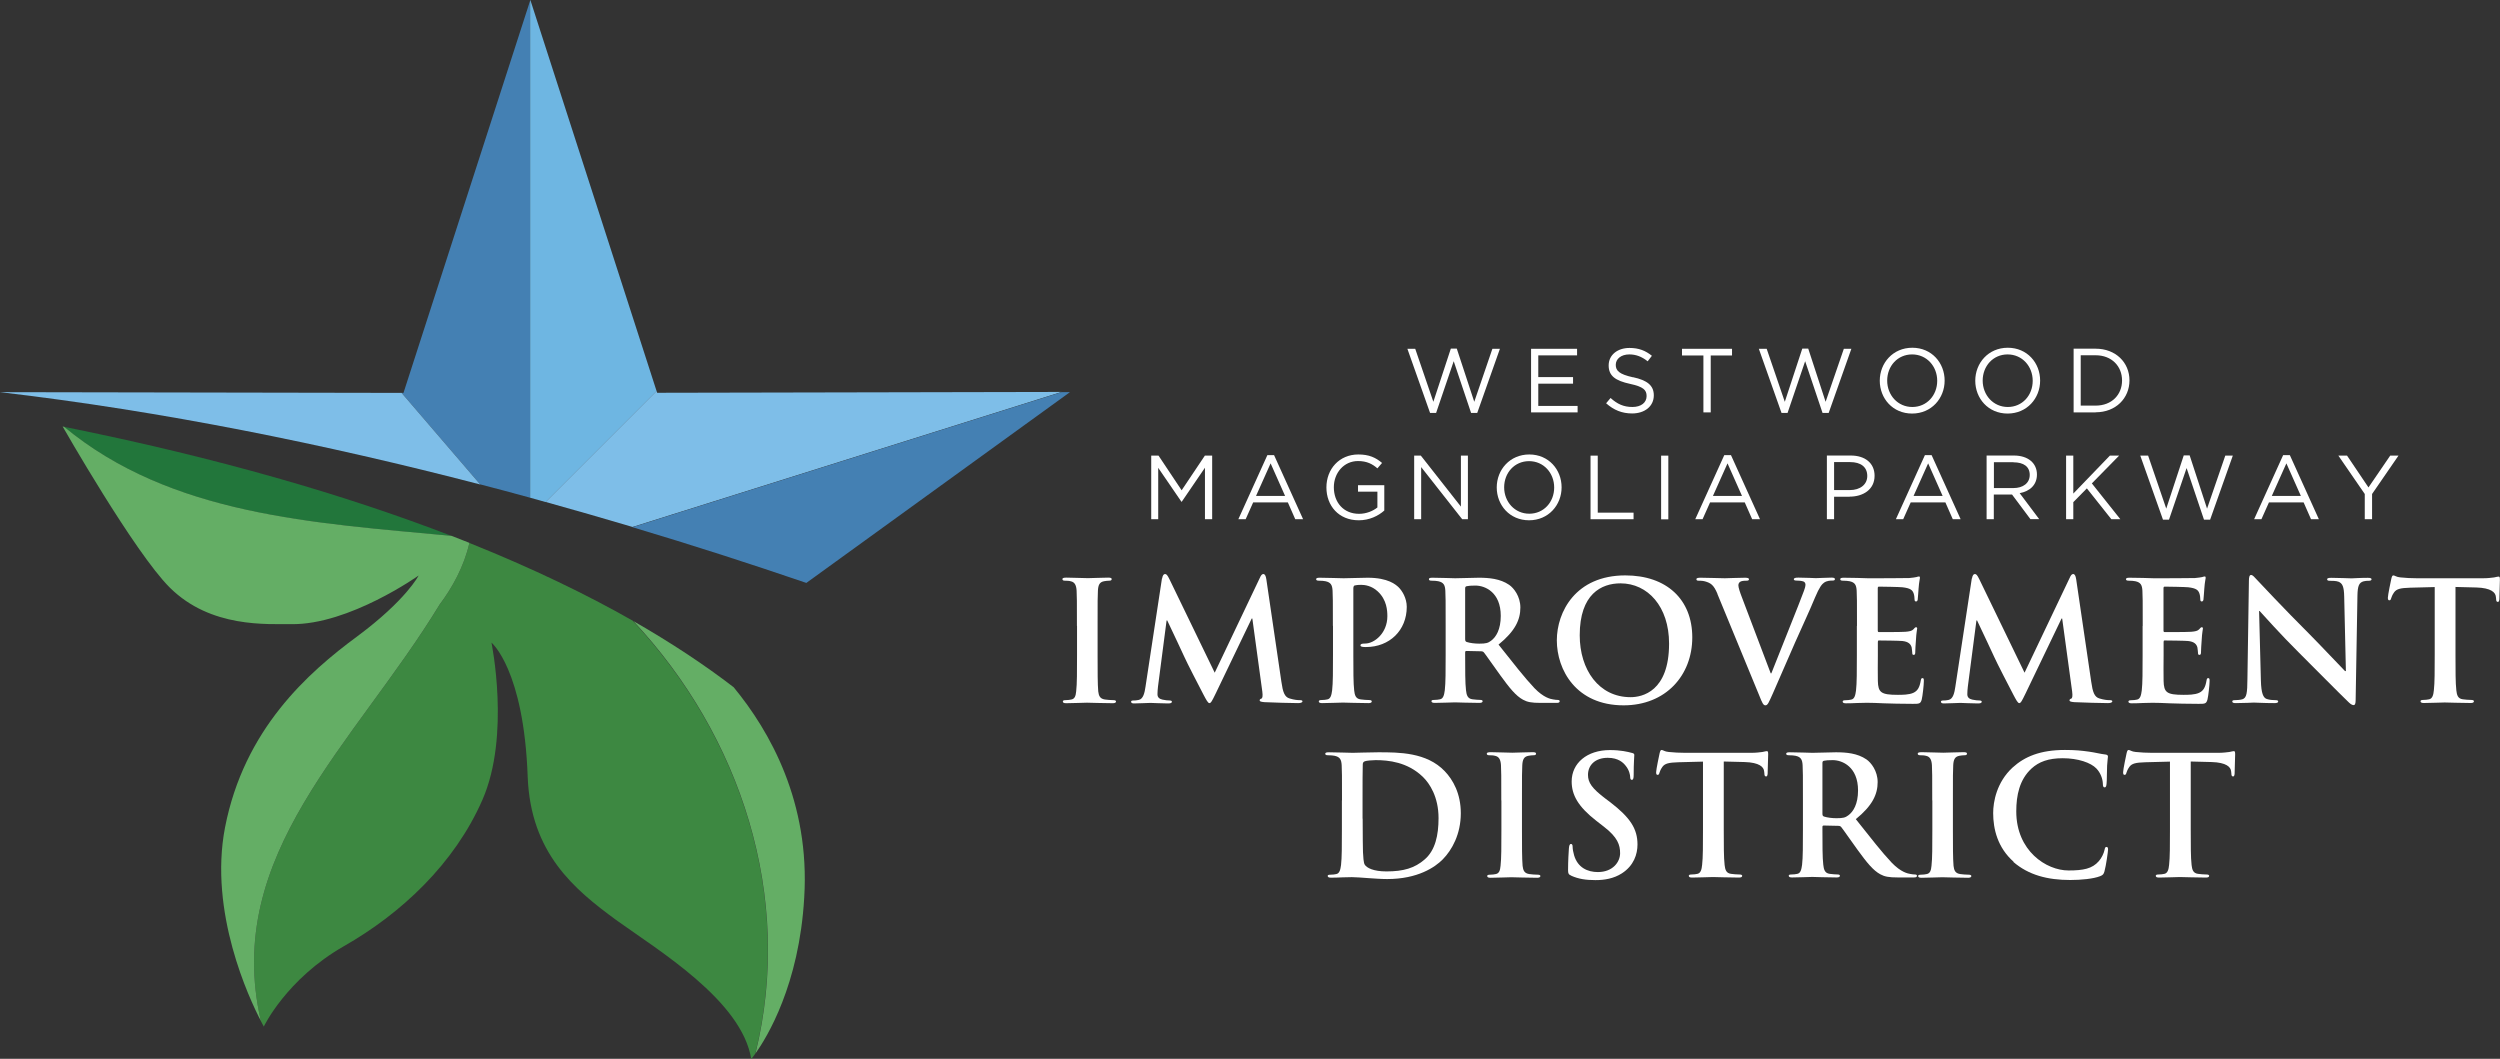 <?xml version="1.0" encoding="UTF-8"?><svg id="a" xmlns="http://www.w3.org/2000/svg" width="235.88" height="99.9" xmlns:xlink="http://www.w3.org/1999/xlink" viewBox="0 0 235.88 99.9"><rect x="0" y="0" width="235.88" height="99.9" fill="#333333" stroke="none"/><defs><clipPath id="b"><rect width="235.88" height="99.9" fill="none" stroke-width="0"/></clipPath></defs><g clip-path="url(#b)"><path d="m50.02,46.96V.06l-11.95,37.01h-.18s7.41,8.63,7.41,8.63c1.58.41,3.16.83,4.72,1.26" fill="#4480b3" fill-rule="evenodd" stroke-width="0"/><path d="m45.3,45.7l-7.41-8.63L0,37c15.39,1.8,30.73,4.92,45.3,8.71" fill="#7ebee8" fill-rule="evenodd" stroke-width="0"/><path d="m50.04,0l-.02.06v46.9c.49.13.97.27,1.46.41l10.47-10.47L50.04,0Z" fill="#6eb6e2" fill-rule="evenodd" stroke-width="0"/><path d="m62.01,37.07l-.06-.18-10.47,10.47c2.77.77,5.5,1.56,8.2,2.36l40.48-12.74-38.14.08Z" fill="#7ebee8" fill-rule="evenodd" stroke-width="0"/><path d="m100.15,37l-40.48,12.74c5.66,1.69,11.15,3.46,16.41,5.26l24.87-18h-.8Z" fill="#4480b3" fill-rule="evenodd" stroke-width="0"/><path d="m6.04,40.27c10.09,8.37,23.57,9.08,36.57,10.3-9.99-3.86-22.07-7.38-36.57-10.3" fill="#22763b" stroke-width="0"/><path d="m59.76,58.6c-4.45-2.54-9.59-5.01-15.47-7.37-.5,2.22-1.65,4.27-2.81,5.82-8.02,13.17-20.48,23.56-16.87,39.28.18.34.28.53.28.53,0,0,2.11-4.46,7.53-7.57,5.42-3.08,10.46-7.79,13.1-13.83,2.66-6.07.85-14.83.85-14.83,0,0,3.06,2.53,3.42,12.68.28,7.18,4.38,10.59,8.34,13.49,3.97,2.86,11.86,7.6,12.75,13.12,0,0,.15-.17.38-.5,3.66-14.79-1.4-30-11.52-40.8" fill="#3d8841" stroke-width="0"/><path d="m6.04,40.27s-.08-.02-.13-.03c0,0,6.78,11.89,10.11,15.2,3.88,3.85,9.24,3.42,11.48,3.45,5.44.07,12-4.59,12-4.59,0,0-1.17,2.31-5.79,5.74-4.64,3.42-10.68,8.76-12.48,18.04-1.54,8,2.28,16.13,3.38,18.24-3.61-15.71,8.85-26.1,16.87-39.28,1.16-1.54,2.31-3.59,2.81-5.82-.55-.22-1.12-.44-1.68-.66-13-1.22-26.48-1.93-36.57-10.3" fill="#64ae65" stroke-width="0"/><path d="m69.22,64.84c-2.73-2.1-5.88-4.19-9.46-6.24,10.11,10.8,15.17,26.01,11.52,40.8,1.07-1.51,4.13-6.46,4.6-14.72.55-8.96-3.21-15.66-6.66-19.84" fill="#64ae65" stroke-width="0"/><polygon points="136.89 32.89 137.45 32.89 139.1 37.91 140.81 32.91 141.52 32.91 139.38 38.96 138.8 38.96 137.16 34.08 135.5 38.96 134.93 38.96 132.79 32.91 133.53 32.91 135.24 37.91 136.89 32.89" fill="#fff" stroke-width="0"/><polygon points="148.8 33.53 145.14 33.53 145.14 35.58 148.42 35.58 148.42 36.2 145.14 36.2 145.14 38.3 148.85 38.3 148.85 38.91 144.46 38.91 144.46 32.91 148.8 32.91 148.8 33.53" fill="#fff" stroke-width="0"/><path d="m154.08,35.59c1.34.29,1.96.78,1.96,1.71,0,1.04-.86,1.71-2.05,1.71-.95,0-1.73-.32-2.45-.96l.42-.5c.63.57,1.23.85,2.06.85s1.34-.42,1.34-1.03c0-.57-.3-.88-1.56-1.15-1.38-.3-2.02-.75-2.02-1.74s.83-1.65,1.97-1.65c.87,0,1.5.25,2.11.74l-.4.52c-.56-.45-1.12-.65-1.73-.65-.78,0-1.28.43-1.28.98s.31.89,1.63,1.18" fill="#fff" stroke-width="0"/><polygon points="161.41 38.91 160.72 38.91 160.72 33.54 158.7 33.54 158.7 32.91 163.42 32.91 163.42 33.54 161.41 33.54 161.41 38.91" fill="#fff" stroke-width="0"/><polygon points="170.05 32.89 170.61 32.89 172.25 37.91 173.97 32.91 174.68 32.91 172.54 38.96 171.96 38.96 170.32 34.08 168.66 38.96 168.09 38.96 165.95 32.91 166.69 32.91 168.4 37.91 170.05 32.89" fill="#fff" stroke-width="0"/><path d="m180.41,39.02c-1.83,0-3.05-1.43-3.05-3.1s1.24-3.11,3.07-3.11,3.05,1.43,3.05,3.1-1.24,3.11-3.07,3.11m0-5.58c-1.37,0-2.35,1.1-2.35,2.47s1,2.49,2.37,2.49,2.35-1.1,2.35-2.47-.99-2.49-2.37-2.49" fill="#fff" stroke-width="0"/><path d="m189.42,39.02c-1.83,0-3.05-1.43-3.05-3.1s1.24-3.11,3.07-3.11,3.05,1.43,3.05,3.1-1.24,3.11-3.07,3.11m0-5.58c-1.37,0-2.35,1.1-2.35,2.47s1,2.49,2.37,2.49,2.35-1.1,2.35-2.47-.99-2.49-2.37-2.49" fill="#fff" stroke-width="0"/><path d="m197.73,38.91h-2.08v-6.01h2.08c1.89,0,3.19,1.3,3.19,2.99s-1.3,3.01-3.19,3.01m0-5.38h-1.41v4.75h1.41c1.52,0,2.49-1.03,2.49-2.37s-.97-2.38-2.49-2.38" fill="#fff" stroke-width="0"/><polygon points="111.5 47.34 111.47 47.34 109.28 44.14 109.28 48.99 108.62 48.99 108.62 42.99 109.31 42.99 111.49 46.26 113.68 42.99 114.37 42.99 114.37 48.99 113.69 48.99 113.69 44.13 111.5 47.34" fill="#fff" stroke-width="0"/><path d="m122.94,48.99h-.73l-.7-1.59h-3.27l-.71,1.59h-.69l2.74-6.05h.63l2.74,6.05Zm-3.06-5.26l-1.37,3.06h2.74l-1.36-3.06Z" fill="#fff" stroke-width="0"/><path d="m128.2,49.09c-1.89,0-3.05-1.37-3.05-3.1s1.21-3.11,3.01-3.11c1.01,0,1.64.29,2.24.8l-.44.51c-.46-.4-.98-.69-1.83-.69-1.33,0-2.28,1.12-2.28,2.47,0,1.44.92,2.51,2.38,2.51.69,0,1.32-.27,1.73-.6v-1.49h-1.83v-.61h2.48v2.39c-.56.5-1.4.92-2.41.92" fill="#fff" stroke-width="0"/><polygon points="137.84 42.99 138.5 42.99 138.5 48.99 137.96 48.99 134.09 44.07 134.09 48.99 133.43 48.99 133.43 42.99 134.06 42.99 137.84 47.8 137.84 42.99" fill="#fff" stroke-width="0"/><path d="m144.27,49.09c-1.83,0-3.05-1.43-3.05-3.1s1.24-3.11,3.07-3.11,3.05,1.43,3.05,3.1-1.24,3.11-3.07,3.11m0-5.58c-1.37,0-2.35,1.1-2.35,2.47s1,2.49,2.37,2.49,2.35-1.1,2.35-2.47-.99-2.49-2.37-2.49" fill="#fff" stroke-width="0"/><polygon points="150.07 42.99 150.75 42.99 150.75 48.37 154.13 48.37 154.13 48.99 150.07 48.99 150.07 42.99" fill="#fff" stroke-width="0"/><rect x="156.73" y="42.99" width=".68" height="6.01" fill="#fff" stroke-width="0"/><path d="m166.05,48.99h-.73l-.7-1.59h-3.27l-.71,1.59h-.69l2.74-6.05h.63l2.74,6.05Zm-3.06-5.26l-1.37,3.06h2.74l-1.36-3.06Z" fill="#fff" stroke-width="0"/><path d="m174.51,46.87h-1.46v2.12h-.68v-6.01h2.25c1.36,0,2.25.72,2.25,1.91,0,1.3-1.08,1.97-2.36,1.97m.06-3.26h-1.52v2.64h1.48c.99,0,1.65-.53,1.65-1.33,0-.87-.64-1.31-1.61-1.31" fill="#fff" stroke-width="0"/><path d="m184.98,48.99h-.73l-.7-1.59h-3.27l-.71,1.59h-.69l2.74-6.05h.63l2.74,6.05Zm-3.06-5.26l-1.37,3.06h2.74l-1.36-3.06Z" fill="#fff" stroke-width="0"/><path d="m191.58,48.99l-1.74-2.33h-1.72v2.33h-.68v-6.01h2.58c1.32,0,2.17.71,2.17,1.79,0,1-.69,1.59-1.63,1.76l1.84,2.45h-.83Zm-1.6-5.38h-1.85v2.44h1.84c.9,0,1.54-.46,1.54-1.24s-.57-1.19-1.54-1.19" fill="#fff" stroke-width="0"/><polygon points="200.06 48.99 199.21 48.99 196.9 46.08 195.62 47.38 195.62 48.99 194.94 48.99 194.94 42.99 195.62 42.99 195.62 46.57 199.07 42.99 199.94 42.99 197.37 45.61 200.06 48.99" fill="#fff" stroke-width="0"/><polygon points="206.04 42.97 206.6 42.97 208.24 47.99 209.96 42.99 210.67 42.99 208.53 49.03 207.95 49.03 206.31 44.16 204.65 49.03 204.08 49.03 201.94 42.99 202.68 42.99 204.39 47.99 206.04 42.97" fill="#fff" stroke-width="0"/><path d="m218.78,48.99h-.73l-.7-1.59h-3.27l-.71,1.59h-.69l2.74-6.05h.63l2.74,6.05Zm-3.06-5.26l-1.37,3.06h2.74l-1.36-3.06Z" fill="#fff" stroke-width="0"/><polygon points="223.81 48.99 223.12 48.99 223.12 46.61 220.63 42.99 221.45 42.99 223.47 45.99 225.52 42.99 226.3 42.99 223.81 46.61 223.81 48.99" fill="#fff" stroke-width="0"/><path d="m101.61,59.05c0-2.38,0-2.82-.03-3.32-.03-.53-.19-.8-.53-.88-.17-.05-.38-.06-.56-.06-.16,0-.25-.03-.25-.16,0-.09.13-.13.38-.13.59,0,1.58.05,2.03.05.39,0,1.31-.05,1.91-.05.2,0,.33.03.33.13,0,.13-.09.16-.25.16s-.28.02-.47.05c-.42.08-.55.34-.58.89-.03.5-.03.94-.03,3.32v2.75c0,1.52,0,2.75.06,3.43.05.42.16.7.63.77.22.03.56.06.8.06.17,0,.25.05.25.13,0,.11-.13.16-.3.16-1.03,0-2.02-.05-2.44-.05-.36,0-1.34.05-1.97.05-.2,0-.31-.05-.31-.16,0-.08.06-.13.25-.13.23,0,.42-.03.56-.06.31-.06.41-.33.45-.78.08-.66.08-1.89.08-3.41v-2.75Z" fill="#fff" stroke-width="0"/><path d="m109.65,54.57c.05-.27.14-.41.27-.41s.22.08.42.49l4.27,8.82,4.25-8.93c.11-.25.2-.38.34-.38s.23.16.28.49l1.42,9.67c.14.99.3,1.44.77,1.58.45.14.77.16.97.16.14,0,.25.02.25.11,0,.12-.19.17-.41.17-.39,0-2.55-.05-3.18-.09-.36-.03-.45-.08-.45-.17,0-.08.06-.13.17-.17.09-.03.14-.23.08-.67l-.94-6.88h-.06l-3.41,7.1c-.36.74-.44.88-.58.88s-.3-.31-.55-.78c-.38-.72-1.61-3.11-1.8-3.55-.14-.33-1.08-2.3-1.63-3.47h-.06l-.81,6.23c-.03.28-.05.49-.05.74,0,.3.2.44.47.5.28.06.5.08.66.08.12,0,.23.03.23.11,0,.14-.14.17-.38.17-.66,0-1.36-.05-1.64-.05-.3,0-1.05.05-1.55.05-.16,0-.28-.03-.28-.17,0-.08.09-.11.25-.11.13,0,.23,0,.47-.05.44-.09.56-.7.64-1.24l1.55-10.2Z" fill="#fff" stroke-width="0"/><path d="m125.76,59.05c0-2.38,0-2.82-.03-3.32-.03-.53-.16-.78-.67-.89-.12-.03-.39-.05-.61-.05-.17,0-.27-.03-.27-.14s.11-.14.34-.14c.83,0,1.81.05,2.25.05.64,0,1.55-.05,2.27-.05,1.95,0,2.66.66,2.91.89.34.33.78,1.03.78,1.86,0,2.22-1.63,3.79-3.85,3.79-.08,0-.25,0-.33-.02-.08-.02-.19-.03-.19-.14,0-.12.11-.17.44-.17.88,0,2.1-.99,2.1-2.58,0-.52-.05-1.56-.92-2.35-.56-.52-1.2-.61-1.56-.61-.23,0-.47.02-.61.06-.08.03-.12.13-.12.3v6.26c0,1.44,0,2.68.08,3.35.05.44.14.78.61.84.22.03.56.06.8.06.17,0,.25.05.25.13,0,.11-.12.16-.3.16-1.03,0-2.02-.05-2.42-.05-.36,0-1.35.05-1.97.05-.2,0-.31-.05-.31-.16,0-.08.06-.13.25-.13.23,0,.42-.03.56-.06.31-.06.39-.41.45-.86.08-.66.08-1.89.08-3.33v-2.75Z" fill="#fff" stroke-width="0"/><path d="m136.4,59.05c0-2.38,0-2.82-.03-3.32-.03-.53-.16-.78-.67-.89-.12-.03-.39-.05-.61-.05-.17,0-.27-.03-.27-.14s.11-.14.34-.14c.83,0,1.81.05,2.14.05.53,0,1.72-.05,2.21-.05.99,0,2.03.09,2.88.67.44.3,1.06,1.09,1.06,2.14,0,1.16-.49,2.22-2.06,3.5,1.39,1.75,2.47,3.14,3.39,4.11.88.91,1.52,1.02,1.75,1.06.17.03.31.05.44.05s.19.05.19.12c0,.13-.11.16-.3.16h-1.49c-.88,0-1.27-.08-1.67-.3-.67-.36-1.27-1.1-2.14-2.3-.63-.86-1.35-1.92-1.55-2.16-.08-.09-.17-.11-.28-.11l-1.36-.03c-.08,0-.13.03-.13.13v.22c0,1.45,0,2.69.08,3.35.05.45.14.8.61.86.23.03.58.06.77.06.12,0,.19.05.19.12,0,.11-.11.16-.31.16-.91,0-2.06-.05-2.3-.05-.3,0-1.28.05-1.91.05-.2,0-.31-.05-.31-.16,0-.08.06-.12.25-.12.23,0,.42-.03.56-.06.31-.06.39-.41.45-.86.08-.66.08-1.89.08-3.33v-2.75Zm1.84,1.24c0,.17.03.23.14.28.33.11.8.16,1.19.16.63,0,.83-.06,1.11-.27.47-.34.92-1.06.92-2.35,0-2.22-1.47-2.86-2.39-2.86-.39,0-.67.02-.83.06-.11.03-.14.09-.14.22v4.76Z" fill="#fff" stroke-width="0"/><path d="m146.89,60.42c0-2.68,1.77-6.13,6.46-6.13,3.9,0,6.32,2.27,6.32,5.85s-2.5,6.41-6.48,6.41c-4.49,0-6.3-3.36-6.3-6.13m10.59.3c0-3.5-2.02-5.68-4.58-5.68-1.8,0-3.85,1-3.85,4.9,0,3.25,1.8,5.84,4.8,5.84,1.09,0,3.63-.53,3.63-5.05" fill="#fff" stroke-width="0"/><path d="m162.05,56.04c-.36-.86-.63-1.03-1.19-1.19-.23-.06-.48-.06-.61-.06-.14,0-.19-.05-.19-.14,0-.12.17-.14.41-.14.83,0,1.72.05,2.27.05.39,0,1.14-.05,1.92-.05.19,0,.36.03.36.14s-.09.14-.23.14c-.25,0-.49.02-.61.11-.11.08-.16.19-.16.33,0,.2.14.64.36,1.2l2.69,7.1h.06c.67-1.72,2.71-6.76,3.08-7.79.08-.2.14-.44.14-.58,0-.12-.06-.25-.2-.3-.19-.06-.42-.08-.63-.08-.14,0-.27-.02-.27-.12,0-.12.14-.16.44-.16.78,0,1.44.05,1.64.05.27,0,1-.05,1.47-.05.2,0,.33.03.33.14s-.09.14-.25.14-.49,0-.77.19c-.2.14-.44.41-.86,1.41-.61,1.47-1.03,2.32-1.88,4.24-1,2.28-1.74,3.99-2.08,4.77-.41.91-.5,1.16-.72,1.16-.2,0-.3-.22-.59-.95l-3.94-9.56Z" fill="#fff" stroke-width="0"/><path d="m175.21,59.05c0-2.38,0-2.82-.03-3.32-.03-.53-.16-.78-.67-.89-.12-.03-.39-.05-.61-.05-.17,0-.27-.03-.27-.14s.11-.14.34-.14c.42,0,.88.02,1.27.02.41.02.77.03.99.03.5,0,3.61,0,3.91-.02.3-.03.55-.06.67-.09.08-.02.17-.06.25-.06s.09.06.09.14c0,.11-.08.3-.13,1.02-.02.16-.05.84-.08,1.03-.02.08-.05.17-.16.17s-.14-.08-.14-.22c0-.11-.02-.38-.09-.56-.11-.28-.27-.47-1.05-.56-.27-.03-1.91-.06-2.22-.06-.08,0-.11.05-.11.16v3.96c0,.11.02.17.11.17.34,0,2.14,0,2.5-.03.38-.03.61-.08.75-.23.11-.12.17-.2.25-.2.06,0,.11.03.11.12s-.08.34-.12,1.14c-.03.31-.06.94-.06,1.05,0,.13,0,.3-.14.3-.11,0-.14-.06-.14-.14-.02-.16-.02-.36-.06-.56-.08-.31-.3-.55-.88-.61-.3-.03-1.85-.05-2.22-.05-.08,0-.09.06-.09.16v1.24c0,.53-.02,1.97,0,2.42.03,1.08.28,1.31,1.88,1.31.41,0,1.06,0,1.47-.19.41-.19.59-.52.7-1.16.03-.17.06-.23.17-.23.12,0,.12.13.12.28,0,.36-.12,1.42-.2,1.74-.11.41-.25.41-.84.41-1.17,0-2.03-.03-2.71-.05-.67-.03-1.16-.05-1.63-.05-.17,0-.52.02-.89.02-.36.02-.77.03-1.08.03-.2,0-.31-.05-.31-.16,0-.08.06-.13.25-.13.23,0,.42-.03.56-.06.31-.06.39-.41.45-.86.08-.66.08-1.89.08-3.33v-2.75Z" fill="#fff" stroke-width="0"/><path d="m186.06,54.57c.05-.27.14-.41.27-.41s.22.08.42.49l4.27,8.82,4.25-8.93c.11-.25.2-.38.34-.38s.23.16.28.49l1.42,9.67c.14.99.3,1.44.77,1.58.45.14.77.16.97.16.14,0,.25.02.25.11,0,.12-.19.17-.41.17-.39,0-2.55-.05-3.18-.09-.36-.03-.45-.08-.45-.17,0-.08.06-.13.17-.17.09-.03.14-.23.08-.67l-.94-6.88h-.06l-3.41,7.1c-.36.74-.44.88-.58.88s-.3-.31-.55-.78c-.38-.72-1.61-3.11-1.8-3.55-.14-.33-1.08-2.3-1.63-3.47h-.06l-.81,6.23c-.03.28-.05.49-.05.74,0,.3.2.44.47.5.28.06.5.08.66.08.12,0,.23.03.23.11,0,.14-.14.17-.38.17-.66,0-1.36-.05-1.64-.05-.3,0-1.05.05-1.55.05-.16,0-.28-.03-.28-.17,0-.08.09-.11.25-.11.13,0,.23,0,.47-.05.44-.09.56-.7.64-1.24l1.55-10.2Z" fill="#fff" stroke-width="0"/><path d="m202.17,59.05c0-2.38,0-2.82-.03-3.32-.03-.53-.16-.78-.67-.89-.12-.03-.39-.05-.61-.05-.17,0-.27-.03-.27-.14s.11-.14.34-.14c.42,0,.88.02,1.27.02.41.02.77.03.99.03.5,0,3.61,0,3.91-.02.3-.03.55-.06.67-.09.08-.02.17-.06.25-.06s.09.06.09.14c0,.11-.08.3-.13,1.02-.02.16-.05.84-.08,1.03-.02.08-.05.17-.16.17s-.14-.08-.14-.22c0-.11-.02-.38-.09-.56-.11-.28-.27-.47-1.05-.56-.27-.03-1.91-.06-2.22-.06-.08,0-.11.05-.11.16v3.96c0,.11.02.17.11.17.34,0,2.14,0,2.5-.03.38-.03.61-.08.75-.23.11-.12.17-.2.25-.2.06,0,.11.03.11.12s-.08.34-.12,1.14c-.03.31-.06.94-.06,1.05,0,.13,0,.3-.14.3-.11,0-.14-.06-.14-.14-.02-.16-.02-.36-.06-.56-.08-.31-.3-.55-.88-.61-.3-.03-1.85-.05-2.22-.05-.08,0-.09.06-.09.16v1.24c0,.53-.02,1.97,0,2.42.03,1.08.28,1.31,1.88,1.31.41,0,1.06,0,1.47-.19.41-.19.59-.52.7-1.16.03-.17.06-.23.17-.23.12,0,.12.13.12.28,0,.36-.12,1.42-.2,1.74-.11.41-.25.41-.84.41-1.17,0-2.03-.03-2.71-.05-.67-.03-1.16-.05-1.63-.05-.17,0-.52.02-.89.02-.36.02-.77.03-1.08.03-.2,0-.31-.05-.31-.16,0-.08.06-.13.25-.13.23,0,.42-.03.56-.06.31-.06.39-.41.45-.86.08-.66.08-1.89.08-3.33v-2.75Z" fill="#fff" stroke-width="0"/><path d="m213.32,64.21c.03,1.22.23,1.63.55,1.74.27.09.56.11.81.11.17,0,.27.03.27.12,0,.13-.14.16-.36.16-1.02,0-1.64-.05-1.94-.05-.14,0-.88.05-1.69.05-.2,0-.34-.02-.34-.16,0-.09.09-.12.25-.12.2,0,.49-.02.7-.08.41-.13.47-.58.48-1.94l.14-9.26c0-.31.05-.53.2-.53.17,0,.31.2.58.48.19.2,2.57,2.75,4.85,5.02,1.06,1.06,3.18,3.32,3.44,3.57h.08l-.16-7.02c-.02-.95-.16-1.25-.53-1.41-.23-.09-.61-.09-.83-.09-.19,0-.25-.05-.25-.14,0-.12.17-.14.41-.14.81,0,1.56.05,1.89.05.17,0,.77-.05,1.53-.05.2,0,.36.02.36.14,0,.09-.09.14-.28.14-.16,0-.28,0-.47.05-.44.12-.56.45-.58,1.33l-.17,9.87c0,.34-.06.48-.2.48-.17,0-.36-.17-.53-.34-.98-.94-2.99-2.99-4.61-4.6-1.71-1.69-3.44-3.64-3.72-3.94h-.05l.17,6.57Z" fill="#fff" stroke-width="0"/><path d="m229.73,55.39l-2.33.06c-.91.03-1.28.11-1.52.45-.16.23-.23.42-.27.55-.03.13-.08.19-.17.19-.11,0-.14-.08-.14-.25,0-.25.3-1.67.33-1.8.05-.2.09-.3.19-.3.13,0,.28.16.67.19.45.05,1.05.08,1.57.08h6.19c.5,0,.84-.05,1.08-.08.23-.05.36-.08.42-.08.11,0,.12.09.12.33,0,.33-.05,1.41-.05,1.81-.02.16-.05.25-.14.25-.13,0-.16-.08-.17-.31l-.02-.17c-.03-.41-.45-.84-1.84-.88l-1.97-.05v6.41c0,1.44,0,2.68.08,3.35.05.44.14.78.61.84.22.03.56.06.8.06.17,0,.25.05.25.13,0,.11-.12.16-.3.16-1.03,0-2.02-.05-2.46-.05-.36,0-1.34.05-1.97.05-.2,0-.31-.05-.31-.16,0-.08.06-.13.25-.13.23,0,.42-.03.56-.06.31-.06.41-.41.45-.86.08-.66.08-1.89.08-3.33v-6.41Z" fill="#fff" stroke-width="0"/><path d="m126.62,75.52c0-2.38,0-2.82-.03-3.32-.03-.53-.16-.78-.67-.89-.12-.03-.39-.05-.61-.05-.17,0-.27-.03-.27-.14s.11-.14.34-.14c.83,0,1.81.05,2.25.05.49,0,1.47-.05,2.41-.05,1.96,0,4.57,0,6.27,1.78.78.81,1.52,2.11,1.52,3.97,0,1.97-.83,3.47-1.71,4.36-.72.73-2.35,1.85-5.24,1.85-.56,0-1.2-.05-1.8-.09s-1.14-.09-1.53-.09c-.17,0-.52.02-.89.02-.36.02-.77.03-1.08.03-.2,0-.31-.05-.31-.16,0-.08.06-.12.25-.12.23,0,.42-.03.56-.06.31-.06.39-.41.45-.86.08-.66.08-1.89.08-3.33v-2.75Zm1.95,1.72c0,1.66.02,2.86.03,3.16.02.39.05,1.02.17,1.19.2.3.81.63,2.05.63,1.6,0,2.66-.31,3.6-1.13,1-.86,1.31-2.28,1.31-3.9,0-1.99-.83-3.27-1.5-3.91-1.44-1.38-3.22-1.56-4.44-1.56-.31,0-.89.05-1.02.11-.14.06-.19.14-.19.31-.02.53-.02,1.89-.02,3.13v1.97Z" fill="#fff" stroke-width="0"/><path d="m141.65,75.52c0-2.38,0-2.82-.03-3.32-.03-.53-.19-.8-.53-.88-.17-.05-.38-.06-.56-.06-.16,0-.25-.03-.25-.16,0-.09.13-.13.38-.13.59,0,1.58.05,2.03.05.39,0,1.31-.05,1.91-.05.2,0,.33.03.33.13,0,.13-.09.16-.25.16s-.28.02-.47.05c-.42.08-.55.34-.58.89-.03.5-.03.94-.03,3.32v2.75c0,1.52,0,2.75.06,3.43.05.42.16.7.63.77.22.03.56.06.8.06.17,0,.25.05.25.13,0,.11-.13.16-.3.16-1.03,0-2.02-.05-2.44-.05-.36,0-1.35.05-1.97.05-.2,0-.31-.05-.31-.16,0-.08.06-.13.25-.13.23,0,.42-.03.56-.06.31-.06.41-.33.45-.78.08-.66.08-1.89.08-3.41v-2.75Z" fill="#fff" stroke-width="0"/><path d="m148.25,82.62c-.25-.11-.3-.19-.3-.53,0-.86.06-1.8.08-2.05.02-.23.06-.41.19-.41.14,0,.16.14.16.27,0,.2.06.53.14.8.34,1.16,1.27,1.58,2.24,1.58,1.41,0,2.1-.95,2.1-1.78,0-.77-.23-1.5-1.53-2.5l-.72-.56c-1.72-1.34-2.32-2.44-2.32-3.71,0-1.72,1.44-2.96,3.61-2.96,1.02,0,1.67.16,2.08.27.14.03.22.08.22.19,0,.2-.06.66-.06,1.88,0,.34-.05.47-.17.47-.11,0-.16-.09-.16-.28,0-.14-.08-.63-.41-1.03-.23-.3-.69-.77-1.71-.77-1.16,0-1.86.67-1.86,1.61,0,.72.36,1.27,1.66,2.25l.44.33c1.88,1.45,2.57,2.5,2.57,3.99,0,.91-.34,1.99-1.47,2.72-.78.5-1.66.64-2.49.64-.91,0-1.61-.11-2.28-.41" fill="#fff" stroke-width="0"/><path d="m160.69,71.86l-2.33.06c-.91.03-1.28.11-1.52.45-.16.23-.23.42-.27.55-.03.13-.08.19-.17.19-.11,0-.14-.08-.14-.25,0-.25.3-1.67.33-1.8.05-.2.09-.3.19-.3.13,0,.28.16.67.19.45.05,1.05.08,1.57.08h6.19c.5,0,.84-.05,1.08-.08.23-.05.36-.08.42-.08.11,0,.12.09.12.33,0,.33-.05,1.41-.05,1.81-.02.16-.05.25-.14.25-.13,0-.16-.08-.17-.31l-.02-.17c-.03-.41-.45-.84-1.84-.88l-1.97-.05v6.41c0,1.44,0,2.68.08,3.35.05.44.14.78.61.84.22.03.56.06.8.06.17,0,.25.05.25.13,0,.11-.12.16-.3.16-1.03,0-2.02-.05-2.46-.05-.36,0-1.34.05-1.97.05-.2,0-.31-.05-.31-.16,0-.08.06-.13.25-.13.23,0,.42-.03.56-.06.31-.06.41-.41.45-.86.08-.66.08-1.89.08-3.33v-6.41Z" fill="#fff" stroke-width="0"/><path d="m170.11,75.52c0-2.38,0-2.82-.03-3.32-.03-.53-.16-.78-.67-.89-.12-.03-.39-.05-.61-.05-.17,0-.27-.03-.27-.14s.11-.14.34-.14c.83,0,1.81.05,2.14.05.53,0,1.72-.05,2.21-.05.99,0,2.03.09,2.88.67.44.3,1.06,1.09,1.06,2.14,0,1.16-.49,2.22-2.06,3.5,1.39,1.75,2.47,3.14,3.39,4.11.88.91,1.52,1.02,1.75,1.06.17.03.31.05.44.05s.19.05.19.12c0,.13-.11.16-.3.16h-1.49c-.88,0-1.27-.08-1.67-.3-.67-.36-1.27-1.1-2.14-2.3-.63-.86-1.35-1.92-1.55-2.16-.08-.09-.17-.11-.28-.11l-1.36-.03c-.08,0-.13.03-.13.13v.22c0,1.45,0,2.69.08,3.35.05.45.14.8.61.86.23.03.58.06.77.06.12,0,.19.05.19.12,0,.11-.11.16-.31.16-.91,0-2.06-.05-2.3-.05-.3,0-1.28.05-1.91.05-.2,0-.31-.05-.31-.16,0-.08.06-.12.25-.12.23,0,.42-.03.56-.06.31-.06.39-.41.45-.86.08-.66.08-1.89.08-3.33v-2.75Zm1.84,1.24c0,.17.03.23.14.28.33.11.8.16,1.19.16.63,0,.83-.06,1.11-.27.47-.34.92-1.06.92-2.35,0-2.22-1.47-2.86-2.39-2.86-.39,0-.67.02-.83.06-.11.03-.14.09-.14.22v4.76Z" fill="#fff" stroke-width="0"/><path d="m182.31,75.52c0-2.38,0-2.82-.03-3.32-.03-.53-.19-.8-.53-.88-.17-.05-.38-.06-.56-.06-.16,0-.25-.03-.25-.16,0-.09.13-.13.38-.13.59,0,1.58.05,2.03.05.39,0,1.31-.05,1.91-.05.2,0,.33.03.33.13,0,.13-.09.16-.25.16s-.28.02-.47.05c-.42.08-.55.34-.58.89-.03.5-.03.94-.03,3.32v2.75c0,1.52,0,2.75.06,3.43.05.42.16.7.63.77.22.03.56.06.8.06.17,0,.25.05.25.13,0,.11-.13.16-.3.16-1.03,0-2.02-.05-2.44-.05-.36,0-1.35.05-1.97.05-.2,0-.31-.05-.31-.16,0-.08.06-.13.25-.13.23,0,.42-.03.56-.06.31-.06.41-.33.45-.78.08-.66.08-1.89.08-3.41v-2.75Z" fill="#fff" stroke-width="0"/><path d="m190,81.32c-1.53-1.35-1.94-3.1-1.94-4.61,0-1.06.33-2.91,1.83-4.29,1.13-1.03,2.61-1.66,4.94-1.66.97,0,1.55.06,2.27.16.59.08,1.09.22,1.56.27.17.02.23.09.23.19,0,.13-.05.31-.08.86-.03.52-.01,1.38-.05,1.69-.02.23-.05.36-.19.36-.12,0-.16-.12-.16-.34-.02-.49-.22-1.03-.61-1.44-.52-.55-1.74-.97-3.18-.97-1.36,0-2.25.34-2.94.97-1.14,1.05-1.44,2.53-1.44,4.05,0,3.72,2.83,5.57,4.93,5.57,1.39,0,2.24-.16,2.86-.88.27-.3.47-.75.53-1.03.05-.25.08-.31.2-.31.11,0,.14.11.14.23,0,.19-.19,1.55-.34,2.08-.08.27-.14.34-.41.45-.63.25-1.81.36-2.82.36-2.14,0-3.94-.47-5.37-1.71" fill="#fff" stroke-width="0"/><path d="m204.75,71.86l-2.33.06c-.91.03-1.28.11-1.52.45-.16.23-.23.42-.27.55-.03.13-.08.19-.17.19-.11,0-.14-.08-.14-.25,0-.25.3-1.67.33-1.8.05-.2.09-.3.19-.3.13,0,.28.16.67.19.45.05,1.05.08,1.57.08h6.19c.5,0,.84-.05,1.08-.08.23-.05.36-.08.42-.08.11,0,.12.09.12.33,0,.33-.05,1.41-.05,1.81-.02.16-.05.25-.14.25-.13,0-.16-.08-.17-.31l-.02-.17c-.03-.41-.45-.84-1.84-.88l-1.97-.05v6.41c0,1.44,0,2.68.08,3.35.05.44.14.78.61.84.22.03.56.06.8.06.17,0,.25.05.25.13,0,.11-.12.16-.3.16-1.03,0-2.02-.05-2.46-.05-.36,0-1.34.05-1.97.05-.2,0-.31-.05-.31-.16,0-.08.06-.13.25-.13.23,0,.42-.03.56-.06.31-.06.41-.41.45-.86.08-.66.08-1.89.08-3.33v-6.41Z" fill="#fff" stroke-width="0"/></g></svg>